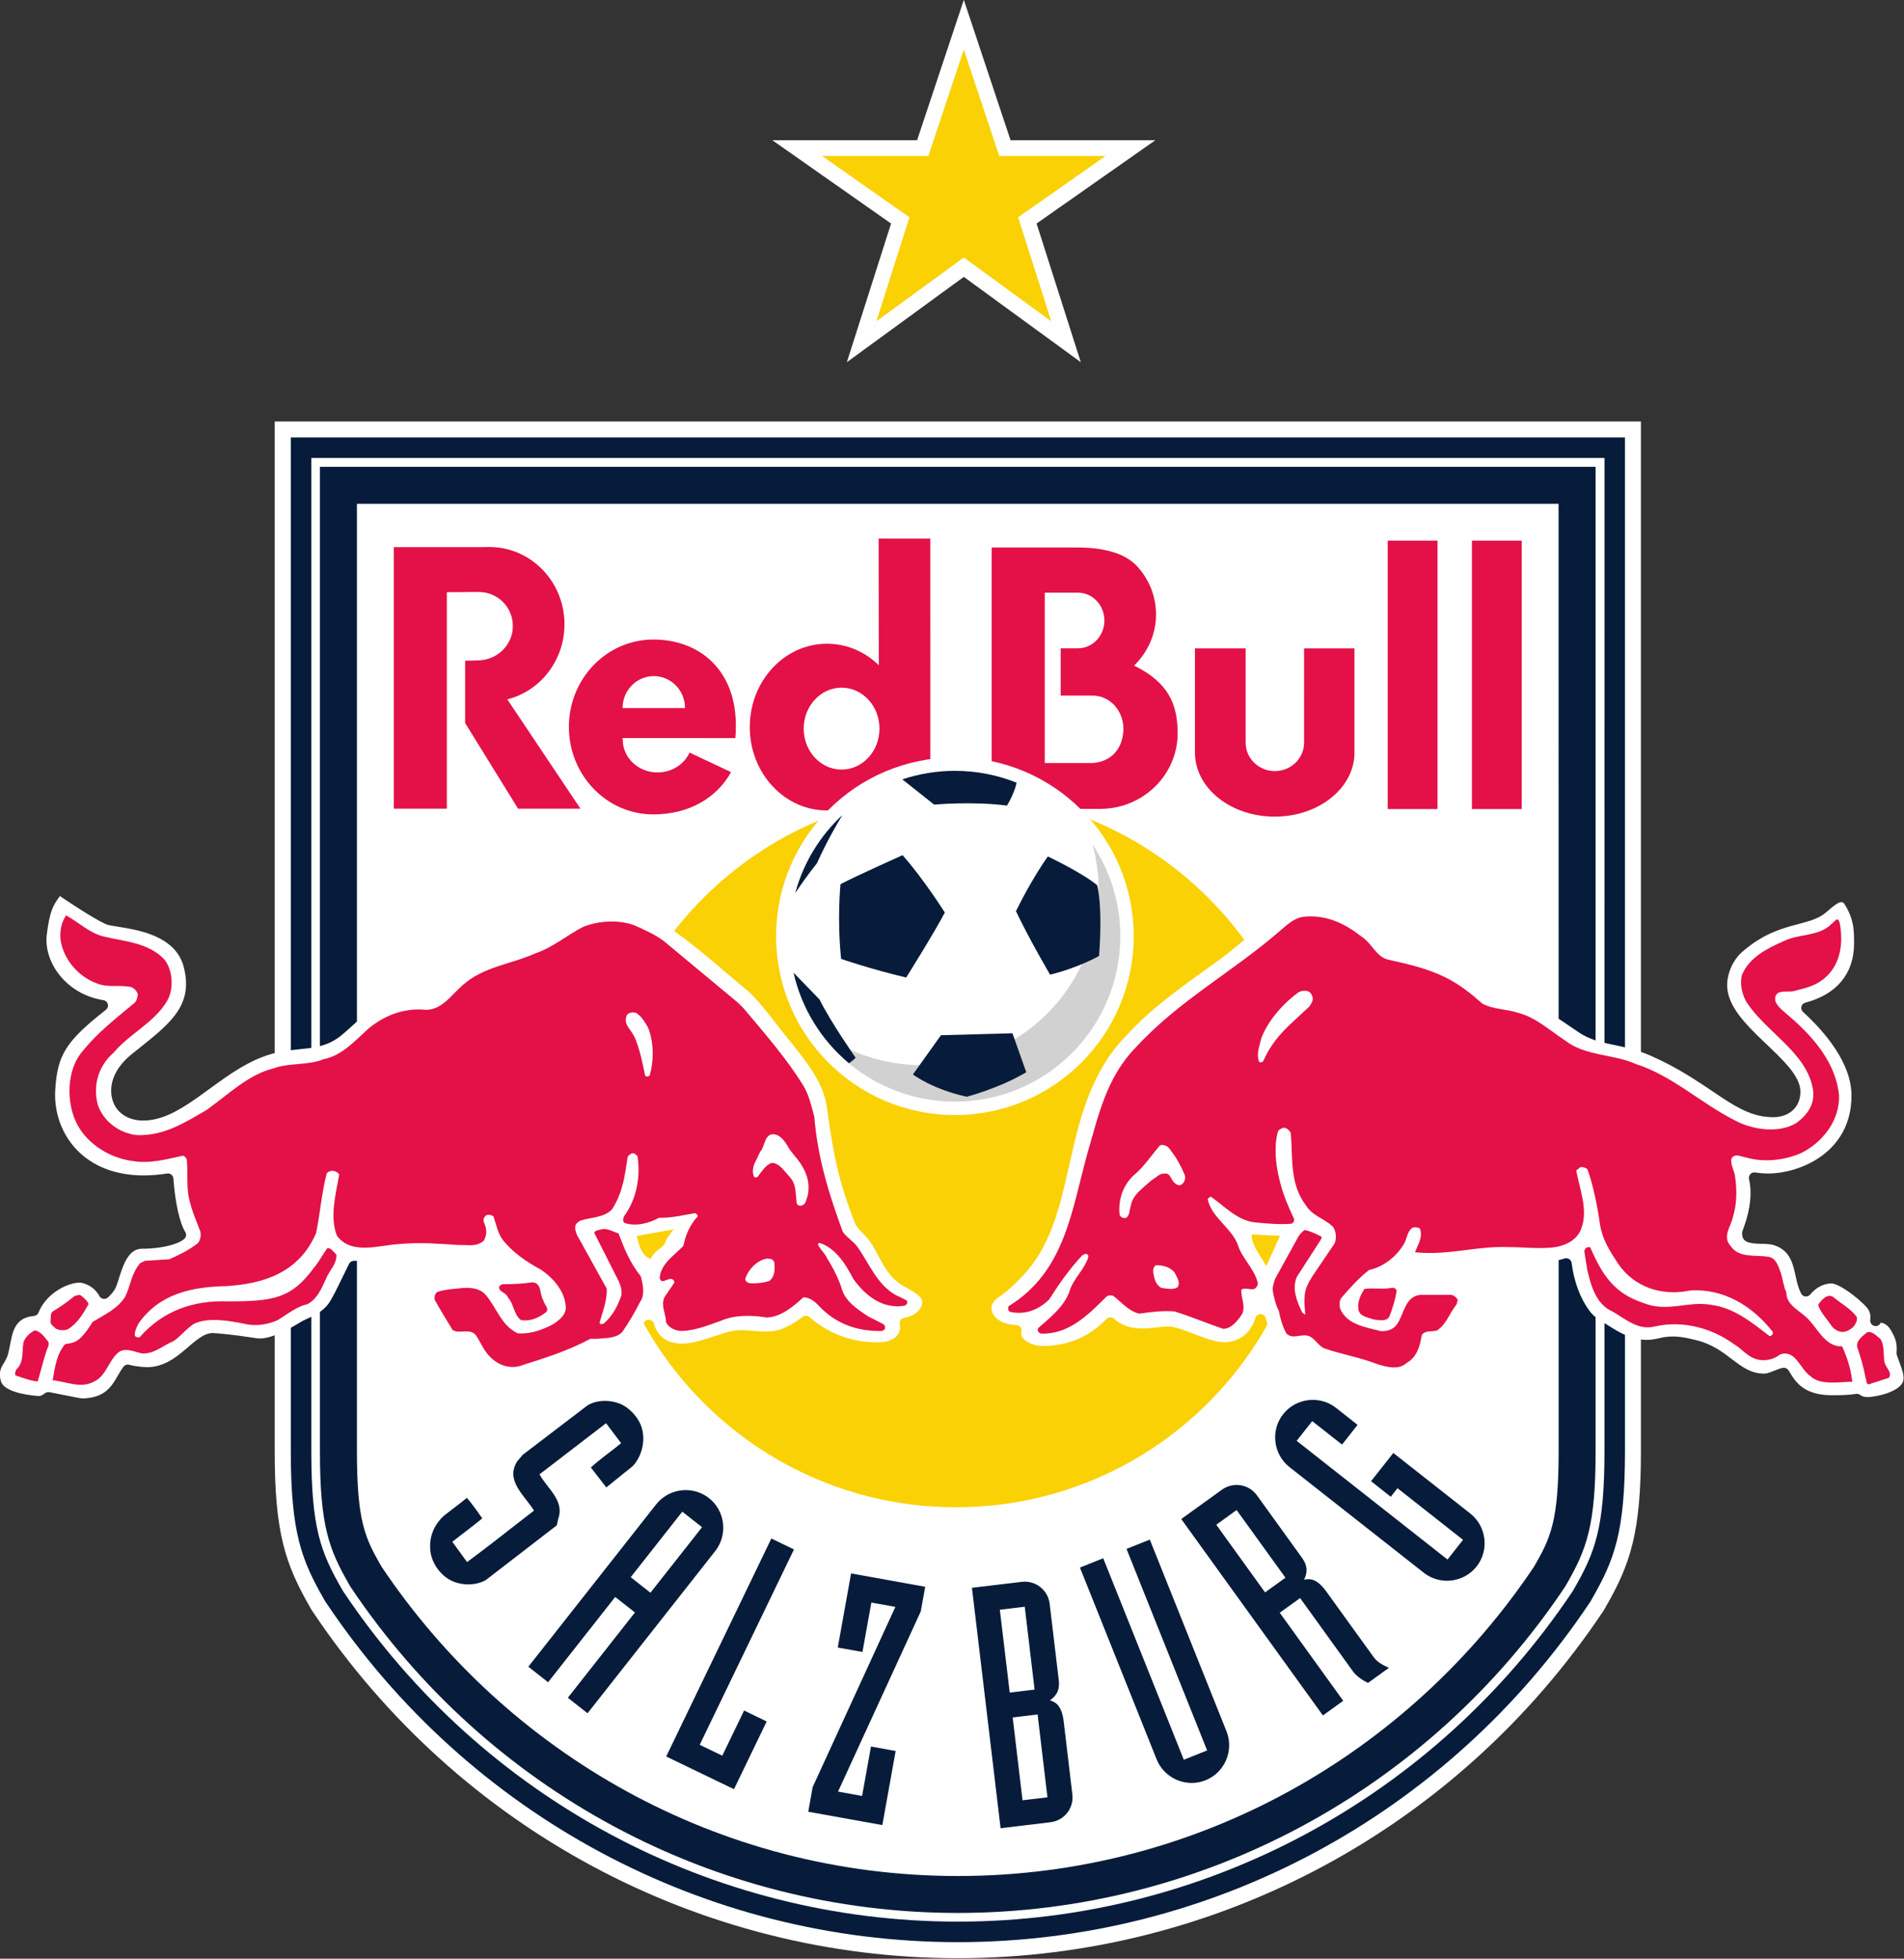 <svg version="1.2" viewBox="1.29 0.72 59.7 61.41" xmlns="http://www.w3.org/2000/svg">
 <rect x="1.29" y="0.72" width="59.7" height="61.41" fill="#333333" stroke="none"/>
 <defs>
  <clipPath id="clip1">
   <path d="m23 36h120v134.08h-120z"></path>
  </clipPath>
  <clipPath id="clip2">
   <path d="m0 77h165.34v45h-165.34z"></path>
  </clipPath>
 </defs>
 <g transform="matrix(.361 0 0 .361 1.289 .716)" stroke-width="2.77">
  <g stroke-width="2.77">
   <g clip-path="url(#clip1)" stroke-width="2.77">
    <path d="m23.863 36.617v89.438c0 7.062 0.906 9.785 3.082 13.562l0.121 0.215 0.137 0.203c12.602 18.812 33.535 30.043 55.992 30.043 22.457 0 43.391-11.23 55.992-30.043l0.137-0.203 0.121-0.215c2.172-3.773 3.082-6.496 3.082-13.562v-89.438h-118.66" fill="#fff" fill-rule="evenodd"></path>
   </g>
   <g>
    <path d="m135.38 110.73v15.324c0 6.098-0.707 7.531-2.129 10.008-10.863 16.219-29.23 26.879-50.059 26.879-20.828 0-39.191-10.66-50.059-26.879-1.422-2.477-2.129-3.91-2.129-10.008v-82.289h104.37zm3.211-20.262v-49.914h-110.8v85.5c0 6.481 0.777 8.512 2.559 11.605l0.055 0.098 0.059 0.094c11.871 17.719 31.582 28.297 52.727 28.297 21.145 0 40.855-10.578 52.727-28.297l0.059-0.094 0.055-0.094c1.777-3.094 2.559-5.125 2.559-11.609v-35.586" fill="#071c3a"></path>
    <path d="m139.36 116.27v9.781c0 6.664-0.809 8.77-2.66 11.984l-0.066 0.117-0.074 0.113c-12.016 17.934-31.961 28.637-53.359 28.637-21.398 0-41.348-10.703-53.359-28.637l-0.074-0.113-0.066-0.117c-1.852-3.219-2.66-5.32-2.66-11.984v-86.266h112.32zm1.781-25.262v-53.004h-115.88v88.047c0 7.059 0.926 9.445 2.894 12.871l0.098 0.172 0.113 0.164c12.344 18.426 32.844 29.426 54.836 29.426 21.992 0 42.492-11 54.836-29.426l0.113-0.164 0.094-0.172c1.969-3.422 2.898-5.809 2.898-12.871v-35.043" fill="#071c3a" fill-rule="evenodd"></path>
    <path d="m73.102 66.848c-1.816 0-3.293-1.59-3.293-3.555 0-1.965 1.477-3.559 3.293-3.559 1.816 0 3.289 1.594 3.289 3.559 0 1.965-1.473 3.555-3.289 3.555zm3.215-20.059 0.016 10.996c-1.188-1.164-2.773-1.867-4.504-1.867-3.703 0-6.703 3.242-6.703 7.242s3 7.238 6.703 7.238c1.75 0 3.332-0.734 4.527-1.918v1.785h4.453l-0.004-23.477zm18.566 19.492h-4.137v-14.797h2.887c1.266 0 2.293 1.082 2.293 2.418 0 1.332-1.027 2.414-2.293 2.414h-1.504v4.106h2.754c1.535 0 2.699 1.305 2.699 2.926-0.055 1.672-1.027 2.824-2.699 2.934zm3.625-8.461c1.18-1.16 1.902-2.719 1.902-4.434 0-1.551-0.566-2.977-1.555-4.098-1.031-1.195-2.859-1.727-5.328-1.727h-7.391v22.699h9.547c3.66-0.062 6.606-2.992 6.606-6.562 0-2.598-0.867-4.449-3.781-5.879zm22.027 12.457h4.324v-23.312h-4.324zm-7.266-5.766c0 1.363-1.137 2.469-2.539 2.469-1.398 0-2.535-1.105-2.535-2.469v-8.191h-4.402v9.062c0 3.066 3.098 5.555 6.926 5.555 3.824 0 6.926-2.488 6.926-5.555v-9.062h-4.375zm-64.238-10.281c0-3.707-2.918-6.711-6.516-6.711-0.113 0-0.613 0.004-0.723 0.008h-7.582v22.719h4.602v-18.801l2.746-0.023c1.699 0 2.988 1.332 2.988 2.973s-1.379 2.973-3.074 2.973l-1.07 0.027v5.41l4.598 7.441h5.422l-6.356-9.496c2.852-0.715 4.965-3.363 4.965-6.519zm5.047 7.273c0-1.531 1.215-2.773 2.711-2.773 1.496 0 2.711 1.242 2.711 2.773zm2.672-5.949c-4.051 0-7.336 3.398-7.336 7.59 0 4.195 3.285 7.598 7.336 7.598 3.094 0 5.508-1.43 6.75-3.672l-3.606-1.699c-0.457 1.012-1.531 1.727-2.781 1.727-1.668 0-3.019-1.27-3.019-2.832 0-0.102-0.039-0.059-0.027-0.156l9.805 0.004c0.031-0.309 0.043-0.629 0.043-0.953 0.066-4.91-3.113-7.606-7.164-7.606zm71.098-8.59v23.312h4.324v-23.312h-4.324" fill="#e31147"></path>
    <path d="m114.03 99.91c0 17.125-13.879 31.004-31 31.004-17.125 0-31.004-13.879-31.004-31.004 0-17.121 13.879-31.004 31.004-31.004 17.121 0 31 13.883 31 31.004" fill="#fad105" fill-rule="evenodd"></path>
   </g>
   <g clip-path="url(#clip2)" stroke-width="2.77">
    <path d="m109.99 109.97c-0.312-0.602-1.395-1.93-1.254-2.769 0.797 0.098 2.008 0.105 2.449 0.133-0.137 0.254-1.043 2.328-1.195 2.637zm55.277 9.211c-0.059-0.242-0.156-0.5-0.23-0.703l-0.07-0.191c-0.059-0.152-0.113-0.301-0.168-0.465-0.027-0.074-0.051-0.145-0.062-0.207-8e-3 -0.047-0.012-0.09-8e-3 -0.137 0.078-0.879-0.145-1.336-0.488-1.934-0.266-0.469-0.645-0.652-0.895-0.66-0.062 0.18-0.238 0.297-0.43 0.297-0.027 0-0.055-4e-3 -0.078-8e-3 -0.25-0.039-0.422-0.281-0.395-0.531 8e-3 -0.062 0.016-0.125 0.019-0.195 8e-3 -0.234-0.043-0.445-0.16-0.664-0.297-0.551-2.43-2.305-3.238-2.305-0.652 0-1.344 0.359-1.84 0.965-0.09 0.109-0.223 0.168-0.363 0.168h-0.043c-0.156-0.016-0.293-0.105-0.367-0.242-0.07-0.133-0.133-0.273-0.188-0.426-0.145-0.383-0.23-0.777-0.312-1.156l-0.062-0.289c-0.227-0.984-0.559-1.98-1.875-2.363-0.109-0.031-0.246-0.059-0.418-0.07-0.141-0.016-0.297-0.019-0.453-0.027h-0.121c-0.266-8e-3 -0.543-0.012-0.812-0.055-0.539-0.078-0.898-0.254-0.898-0.859 0-0.051 8e-3 -0.102 0.023-0.152l0.145-0.418c0.109-0.305 0.262-0.773 0.383-1.328 0.227-1.035 0.246-1.984 0.051-2.82-0.031-0.152 0.012-0.309 0.117-0.422 0.086-0.098 0.211-0.152 0.34-0.152 0.023 0 0.047 4e-3 0.07 8e-3 0.543 0.082 0.98 0.09 1.102 0.09 2.812 0 7.273-1.836 7.273-6.762 0-2.828-2.293-5.519-4.215-7.277-0.125-0.117-0.18-0.293-0.137-0.457 0.039-0.168 0.168-0.297 0.336-0.34 2.731-0.715 4.238-2.535 4.238-5.121v-0.176c0-0.402 0-0.863-0.078-1.352-0.113-0.688-0.367-1.324-0.773-1.945-0.043-0.066-0.113-0.137-0.262-0.137-0.059 0-0.102 0.012-0.117 0.016-0.109 0.027-0.223 0.102-0.305 0.152-0.254 0.168-0.621 0.48-0.914 0.734-0.336 0.285-0.734 0.496-1.301 0.688-0.34 0.113-0.695 0.207-1.074 0.309-0.199 0.051-0.402 0.105-0.613 0.164-1.305 0.363-2.727 0.895-4.309 2.285-0.723 0.641-1.227 1.699-1.273 2.703-0.043 0.844 0.27 1.719 0.961 2.668 0.598 0.828 1.391 1.605 2.223 2.398l0.297 0.281c0.305 0.289 0.602 0.574 0.887 0.859 0.434 0.43 0.758 0.785 1.027 1.109 0.656 0.812 0.965 1.477 0.965 2.098 0 1.32-0.945 2.211-2.379 2.211-1.586-0.012-2.805-0.621-4.5-1.742-0.258-0.172-0.523-0.348-0.797-0.535-0.562-0.379-1.145-0.77-1.793-1.176-1.172-0.734-2.258-1.316-3.414-1.832-0.609-0.273-1.215-0.484-1.898-0.668-0.492-0.133-0.957-0.23-1.41-0.324l-0.219-0.043c-1.035-0.219-1.902-0.434-2.824-1.039-0.262-0.176-0.535-0.359-0.812-0.551-0.48-0.328-0.98-0.668-1.488-0.984-0.98-0.609-1.77-0.996-2.488-1.215-0.223-0.066-0.453-0.113-0.75-0.16-0.125-0.02-0.254-0.035-0.379-0.051l-0.301-0.039c-0.461-0.062-0.855-0.156-1.273-0.395-0.262-0.156-0.512-0.32-0.793-0.527-0.199-0.145-0.387-0.297-0.582-0.449l-0.133-0.105c-0.492-0.383-1.043-0.797-1.883-1.254-1.27-0.688-2.543-1.027-3.633-1.293l-0.215-0.051c-0.422-0.102-0.789-0.188-1.101-0.293-0.18-0.059-0.32-0.113-0.422-0.168-0.066-0.035-0.125-0.078-0.152-0.094-0.031-0.027-0.059-0.055-0.086-0.086-2.715-3.414-5.969-3.68-6.902-3.68-0.215 0-0.414 0.012-0.602 0.031-1.09 0.117-2.391 1.078-3.519 2-0.41 0.336-0.824 0.691-1.246 1.051-0.859 0.73-1.742 1.488-2.613 2.106-4.496 3.199-6.125 4.481-8.254 6.805-2.879 3.148-3.785 7.141-4.582 10.664l-0.059 0.254c-0.387 1.711-0.785 3.481-1.375 5.102-0.691 1.898-1.535 3.336-2.664 4.516-0.547 0.57-1.004 1.008-1.398 1.336-0.266 0.219-0.465 0.355-0.637 0.477l-0.117 0.082c-0.473 0.336-0.66 0.77-0.523 1.211 0.176 0.562 0.898 1.145 2.117 1.164 0.137 4e-3 0.27 0.07 0.355 0.184 0.09 0.109 0.121 0.254 0.09 0.391-0.051 0.211-0.012 0.391 0.121 0.562 0.332 0.43 1.125 0.672 1.574 0.684h0.191c2.152 0 4-0.789 5.5-2.344 0.094-0.098 0.215-0.145 0.336-0.145 0.113 0 0.227 0.043 0.316 0.121 0.594 0.551 1.363 0.828 2.344 0.848h0.105c0.457 0 0.914-0.051 1.332-0.098 0.211-0.023 0.414-0.043 0.605-0.059 0.105-4e-3 0.211-0.012 0.305-0.012 0.07 0 0.137 0 0.199 8e-3 0.254 0.019 0.578 0.098 1.027 0.254 0.309 0.105 0.641 0.23 0.977 0.359l0.301 0.117c0.656 0.25 1.648 0.629 2.402 0.629 0.043 0 0.086 0 0.125-4e-3 1.695-0.105 2.328-1.367 2.555-2.106 0.062-0.199 0.242-0.332 0.449-0.332h0.016c0.211 8e-3 0.391 0.152 0.438 0.359 0.043 0.18 0.09 0.352 0.141 0.52 0.266 0.895 0.617 1.492 1.137 1.941 0.16 0.141 0.363 0.227 0.66 0.273 0.25 0.043 0.609 0.062 1.137 0.07 0.102 0 0.199 0.031 0.277 0.094 0.059 0.043 0.137 0.117 0.258 0.238 0.109 0.105 0.223 0.223 0.328 0.316 0.098 0.082 0.242 0.195 0.418 0.254 2.375 0.809 5.469 1.684 7.019 1.707h0.055c2.117 0 2.84-2.027 3.051-2.902 0.043-0.18 0.184-0.316 0.363-0.348 1.969-0.391 3.051-3.352 3.047-3.863-0.012-0.953-0.379-1.332-1.324-1.398l-3.438-4e-3c-0.074 0-0.148 0.012-0.227 0.035-0.043 0.012-0.086 0.016-0.129 0.016-0.156 0-0.309-0.078-0.395-0.215-0.125-0.195-0.262-0.289-0.492-0.344-0.172-0.039-0.305-0.176-0.348-0.348-0.039-0.172 0.019-0.352 0.156-0.465 0.07-0.059 0.137-0.121 0.203-0.18 0.09-0.082 0.199-0.125 0.32-0.125h0.019c0.469 0.019 1.379 0.055 2.246 0.055 0.387 0 0.762-8e-3 1.082-0.027 0.691-0.035 1.27-0.105 1.879-0.176 0.957-0.109 1.945-0.223 3.43-0.223l3.219 0.176c0.691 0 1.316-0.09 1.867-0.266 0.043-0.016 0.094-0.023 0.141-0.023 0.09 0 0.176 0.027 0.254 0.074 0.113 0.074 0.191 0.199 0.211 0.336 0.207 1.625 0.742 3.062 1.547 4.152 0.207 0.285 0.469 0.527 0.824 0.77 0.184 0.125 0.375 0.242 0.57 0.359 0.113 0.066 0.227 0.137 0.336 0.207 0.852 0.531 1.906 1.191 3.227 1.191 0.352 0 0.719-0.047 1.082-0.141 0.395-0.102 0.793-0.152 1.207-0.152 0.207 0 0.414 0.016 0.605 0.035 0.523 0.059 0.988 0.176 1.367 0.27l0.098 0.023c0.613 0.152 1.191 0.395 1.77 0.738 0.477 0.289 0.879 0.59 1.266 0.887l0.105 0.078c0.77 0.586 1.57 1.191 2.684 1.191 0.043 0 0.086-4e-3 0.133-4e-3 0.074-4e-3 0.16-0.027 0.199-0.035 0.059-0.019 0.133-0.043 0.215-0.07 0.152-0.055 0.332-0.129 0.512-0.199 0.176-0.066 0.371-0.145 0.598-0.191 0.027-4e-3 0.059-8e-3 0.09-8e-3 0.152 0 0.297 0.074 0.387 0.203 0.059 0.086 0.113 0.184 0.18 0.281 0.109 0.18 0.223 0.367 0.371 0.555 0.43 0.555 1.211 1.297 3.039 1.344 0.168 4e-3 0.328 4e-3 0.48 4e-3 0.953 0 1.539-0.074 1.801-0.117 0.027-4e-3 0.051-4e-3 0.078-4e-3 0.094 0 0.188 0.027 0.266 0.082 0.195 0.137 0.402 0.199 0.633 0.199 0.492 0 1.219-0.148 1.812-0.363 0.352-0.133 0.641-0.281 0.859-0.441 0.277-0.207 0.441-0.438 0.48-0.684 0.027-0.184 8e-3 -0.406-0.059-0.676m-107.55-11.113c-0.32 0.391-0.797 0.512-1.227 1.281-0.879-0.34-1.031-1.492-1.191-1.988 0.699-0.129 2.348-0.441 3.211-0.574-0.355 0.449-0.613 0.754-0.793 1.281zm20.734 3.621c-0.879-0.5-1.406-1.266-1.762-1.879-0.156-0.266-0.297-0.535-0.438-0.797l-0.164-0.309c-0.176-0.328-0.387-0.703-0.637-1.027-0.098-0.121-0.215-0.25-0.336-0.379l-0.355-0.367c-0.109-0.117-0.215-0.234-0.301-0.344-0.086-0.109-0.145-0.203-0.176-0.281-1.547-3.961-1.91-6.207-2.469-10.156-0.289-2.031-1.531-3.676-3.543-6.141-0.254-0.309-0.531-0.672-0.832-1.055-0.207-0.266-0.418-0.543-0.637-0.816-0.66-0.836-1.199-1.453-1.625-1.871-0.723-0.605-1.363-1.148-1.938-1.637-0.82-0.699-1.516-1.289-2.156-1.816-1.211-0.992-2.141-1.695-3.215-2.418-1.496-1.012-3.098-1.523-4.758-1.523-1.695 0-2.941 0.547-3.367 0.836-1.426 0.973-2.504 1.574-3.715 2.078-0.879 0.363-1.789 0.66-2.941 1.039-0.371 0.121-0.766 0.25-1.195 0.395-1.312 0.438-2.242 1.199-2.902 1.812-0.16 0.152-0.312 0.297-0.457 0.438-0.16 0.16-0.316 0.309-0.461 0.441-0.297 0.27-0.508 0.418-0.695 0.484-0.199 0.07-0.52 0.121-0.98 0.152-0.242 0.016-0.492 0.027-0.734 0.039-0.18 0.008-0.355 0.016-0.52 0.023-1.504 0.09-2.715 0.938-3.492 1.566-0.402 0.328-0.781 0.672-1.145 1.004l-0.172 0.16c-0.461 0.414-0.785 0.695-1.098 0.895-1.066 0.691-2.078 0.789-3.188 0.898-0.57 0.059-1.156 0.117-1.789 0.246-0.75 0.156-1.461 0.395-2.172 0.727-0.797 0.375-1.602 0.855-2.609 1.555-0.438 0.305-0.863 0.613-1.285 0.922-0.375 0.273-0.746 0.543-1.117 0.805-1.664 1.164-3.094 1.941-4.641 1.941-1.527 0-2.613-0.895-2.762-2.277-0.129-1.223 0.492-2.453 1.758-3.477l0.695-0.559c0.52-0.414 1.004-0.805 1.445-1.18 0.734-0.629 1.23-1.137 1.617-1.645 0.949-1.246 1.191-2.531 0.781-4.168-0.367-1.465-1.496-2.465-3.449-3.051-0.699-0.211-1.41-0.34-2.074-0.445l-0.23-0.039c-0.203-0.031-0.391-0.063-0.551-0.09-0.215-0.039-0.363-0.078-0.449-0.113-1.059-0.473-3.367-2.016-3.828-2.328l-0.188-0.125-0.129 0.188c-0.422 0.605-0.754 1.082-1.008 3.184-0.277 2.32 1.637 5.152 4.926 5.672 0.184 0.027 0.332 0.164 0.379 0.344 0.051 0.18-0.016 0.367-0.16 0.484-3.484 2.738-4.227 3.914-4.41 6.988-0.109 1.91 0.555 3.781 1.832 5.137 1.398 1.48 3.422 2.266 5.856 2.266 0.648 0 1.336-0.059 2.035-0.168 0.023-4e-3 0.051-4e-3 0.074-4e-3 0.102 0 0.207 0.035 0.289 0.102 0.102 0.078 0.164 0.199 0.176 0.328 0.16 2.141 0.551 3.883 1.035 4.66 0.117 0.188 0.086 0.438-0.082 0.59-0.148 0.137-0.383 0.273-0.684 0.387-0.742 0.293-1.871 0.473-2.992 0.473-0.699 0-1.223 0.48-1.641 1.516-0.137 0.336-0.25 0.691-0.359 1.039l-0.027 0.098c-0.059 0.176-0.109 0.34-0.164 0.48-0.047 0.137-0.098 0.258-0.152 0.355-0.141 0.25-0.348 0.496-0.633 0.754-0.09 0.074-0.199 0.113-0.312 0.113-0.023 0-0.055 0-0.078-4e-3 -0.141-0.027-0.262-0.109-0.328-0.234-0.344-0.621-0.887-1.016-1.609-1.172h-0.016l-0.074-4e-3c-1.066 0-2.914 0.906-3.598 2.602-0.062 0.156-0.207 0.27-0.379 0.289l-0.086 0.012c-0.852 0.09-1.387 0.484-1.691 1.242-0.125 0.32-0.203 0.68-0.262 0.996l-0.047 0.23c-0.047 0.262-0.098 0.527-0.168 0.785-0.051 0.207-0.125 0.387-0.234 0.59-0.055 0.098-0.109 0.191-0.164 0.277-0.039 0.062-0.078 0.129-0.113 0.188-0.188 0.348-0.285 0.703-0.133 1.312 0.07 0.277 0.289 0.516 0.652 0.715 0.27 0.145 0.617 0.273 1.035 0.375 0.742 0.176 1.477 0.234 1.621 0.234 0.102 0 0.203-0.027 0.301-0.082 0.07-0.043 0.141-0.094 0.219-0.152 0.082-0.066 0.199-0.105 0.309-0.105 0.023 0 0.047 0 0.07 4e-3l0.348 0.066c0.285 0.055 0.641 0.125 0.992 0.199l0.055 8e-3c0.34 0.07 0.672 0.137 0.941 0.188 0.145 0.027 0.277 0.051 0.371 0.062 0.109 0.016 0.195 0.023 0.246 0.023h0.004c1.469-0.066 2.09-0.641 2.504-1.191 0.113-0.152 0.219-0.316 0.32-0.488l0.168-0.281 0.125-0.215c0.117-0.203 0.238-0.395 0.371-0.574 0.09-0.121 0.23-0.188 0.375-0.188 0.043 0 0.082 0 0.121 0.012 0.168 0.047 0.34 0.078 0.484 0.105 0.34 0.055 0.652 0.086 0.785 0.094 0.098 8e-3 0.191 0.012 0.285 0.012 1.391 0 2.426-0.773 3.285-1.504l0.285-0.238c0.129-0.113 0.258-0.227 0.387-0.336 0.172-0.141 0.402-0.324 0.637-0.48 0.414-0.277 0.77-0.406 1.113-0.406l0.086 4e-3c0.332 0.019 1.59 0.109 3.723 0.449 0.094 0.012 0.184 0.019 0.281 0.019 0.477 0 1.09-0.164 1.82-0.492 0.523-0.234 1.125-0.562 1.738-0.941 0.129-0.082 0.285-0.156 0.473-0.242l0.055-0.023c0.176-0.078 0.359-0.164 0.551-0.262 0.352-0.18 0.863-0.477 1.277-0.992 0.242-0.305 0.57-0.949 0.891-1.598l0.348-0.711c0.191-0.395 0.395-0.812 0.602-1.227 0.082-0.16 0.242-0.258 0.422-0.258h0.129c0.664 0 1.457-0.102 2.144-0.203 0.305-0.043 0.602-0.09 0.887-0.137 0.633-0.098 1.18-0.184 1.586-0.199 0.102 0 0.371 0.016 0.746 0.043l0.844 0.055c1.066 0.066 1.934 0.098 2.652 0.098 0.43 0 0.809-0.012 1.125-0.035 0.57-0.039 1.094-0.129 1.512-0.254 0.117-0.035 0.246-0.078 0.375-0.137 0.059-0.023 0.125-0.035 0.188-0.035 0.117 0 0.238 0.043 0.324 0.129 0.234 0.23 0.48 0.457 0.73 0.68 0.145 0.121 0.195 0.32 0.137 0.5-0.059 0.176-0.219 0.301-0.406 0.316-0.094 4e-3 -0.188 0.016-0.277 0.027-0.297 0.043-0.836 0.16-1.109 0.512-0.09 0.117-0.227 0.184-0.367 0.184-0.066 0-0.129-0.016-0.188-0.039-0.066-0.031-0.129-0.055-0.199-0.07-0.145-0.043-0.281-0.047-0.398-0.051h-0.219l-0.238 4e-3h-0.129c-0.426 0-1.418 0-2.277 0.141-0.527 0.086-0.945 0.211-1.242 0.379-0.281 0.16-0.609 0.449-0.582 0.926 0.051 0.879 1.289 3.258 2.133 4.102 0.164 0.164 0.719 0.34 1.336 0.34 0.062 0 0.129-4e-3 0.195-8e-3h0.035c0.172 0 0.332 0.098 0.414 0.254 0.863 1.703 2.359 2.844 3.719 2.844h0.09c1.301-0.051 4.812-1.316 7.273-2.473 0.031-0.016 0.062-0.027 0.098-0.035 0.078-0.016 0.172-0.031 0.266-0.043 0.148-0.019 0.309-0.039 0.484-0.059l0.25-0.031c0.543-0.062 1.16-0.16 1.609-0.375 0.414-0.195 1.016-0.969 1.535-1.973 0.082-0.156 0.242-0.254 0.414-0.254 0.016 0 0.031 4e-3 0.047 4e-3 0.188 0.016 0.348 0.145 0.402 0.328 0.062 0.203 0.133 0.379 0.219 0.543 0.418 0.789 1.168 1.191 2.227 1.191 0.059 0 0.113-4e-3 0.172-4e-3 0.727-0.027 1.531-0.273 2.223-0.5l0.395-0.129c0.598-0.199 1.16-0.387 1.684-0.48 0.188-0.035 0.398-0.051 0.648-0.051 0.109 0 0.23 4e-3 0.352 8e-3 0.223 0.012 0.445 0.031 0.672 0.047 0.148 0.016 0.301 0.023 0.453 0.035 0.215 0.016 0.438 0.027 0.672 0.027 0.645 0 1.145-0.094 1.598-0.312 0.656-0.27 1.164-0.637 1.504-0.879l0.121-0.09c0.082-0.059 0.18-0.09 0.277-0.09 0.109 0 0.219 0.039 0.309 0.121 0.918 0.816 2.902 2.188 5.82 2.188 0.098 0 0.199 0 0.297-4e-3 0.695-0.019 1.238-0.25 1.535-0.645 0.195-0.266 0.258-0.582 0.176-0.898-0.031-0.121-0.008-0.258 0.059-0.367 0.07-0.109 0.184-0.188 0.312-0.211 0.48-0.086 0.867-0.254 1.152-0.508 0.258-0.227 0.426-0.559 0.43-0.848 0-0.195-0.07-0.359-0.219-0.496-0.316-0.297-0.5-0.406-1.426-0.922" fill="#fff"></path>
   </g>
   <g>
    <path d="m67.414 81.324c0-8.578 6.953-15.531 15.531-15.531 8.578 0 15.527 6.953 15.527 15.531 0 8.574-6.949 15.527-15.527 15.527-8.578 0-15.531-6.953-15.531-15.527" fill="#fff"></path>
    <path d="m71.273 89.699c4.527 3.269 10.91 3.789 15.898 1.109 5.422-2.805 8.703-8.582 8.203-14.812-0.094-0.902-0.238-1.781-0.477-2.637 1.531 2.301 2.41 5.027 2.41 7.965 0 7.93-6.43 14.363-14.363 14.363-4.809 0-9.062-2.363-11.672-5.988" fill="#d1d1d1"></path>
    <path d="m78.711 84.91c-3.359-0.809-5.652-1.621-5.652-1.621-0.363-3.469-0.055-6.488-0.055-6.488 1.453-0.758 5.394-2.519 5.394-2.519 1.875 2.129 3.668 4.981 3.668 4.981-0.867 1.676-3.356 5.648-3.356 5.648zm-5.539-14.117c-0.336 0.551-1.324 2.211-2.211 4.188-0.84 1.051-1.57 2.117-1.887 2.586 0.711-2.633 2.156-4.969 4.098-6.773zm15.074 8.355s1.258-2.629 2.769-4.754c0 0 2.91 1.371 4.277 2.488 0 0 0.504 1.566 0.172 6.152 0 0-1.738 1.008-4.254 1.625 0 0-1.707-2.883-2.965-5.512zm-6.516 10.77 6.211-0.168 1.199 3.383c-2.348 1.398-5.172 2.129-5.172 2.129-2.969-0.645-4.672-1.934-4.672-1.934zm1.215-22.961c1.895 0 3.703 0.367 5.359 1.031-0.059 0.27-0.262 1.027-0.84 1.988-2.996-0.391-6.324-0.086-6.324-0.086l-2.766-2.191c1.438-0.48 2.973-0.742 4.57-0.742zm-9.207 25.395c-2.379-1.988-4.106-4.731-4.809-7.863 0.77 0.797 2.254 2.324 2.254 2.324 0.898 1.848 3.133 5.062 3.133 5.062-0.16 0.18-0.414 0.363-0.578 0.477" fill="#071c3a" fill-rule="evenodd"></path>
    <path d="m57.867 152.56 5.887 2.84 2.84-5.883-1.961-0.949-1.895 3.922-1.961-0.945 8.188-16.969-1.965-0.949zm14.902-9.461 2.144 0.383 0.773-4.289 2.086 0.375-7.184 15.648-0.383 2.144 6.434 1.156 1.156-6.434-2.144-0.387-0.77 4.293-2.09-0.379 7.184-15.645 0.387-2.144-6.438-1.16zm-13.504-11.801 1.715 1.348-4.481 5.691-1.715-1.348zm-13.371 13.465 1.715 1.348 5.828-7.406 1.715 1.348-5.828 7.406 1.711 1.348 11.094-14.094c1.109-1.414 0.863-3.481-0.547-4.594-1.414-1.109-3.481-0.863-4.594 0.551zm41.016 14.027 4.328-0.52c1.203-0.141 2.051-1.219 1.906-2.422l-0.754-6.344c-0.156-1.289-0.648-1.676-1.199-1.816 0.492-0.355 0.887-0.789 0.77-1.781l-0.789-6.609c-0.145-1.199-1.223-2.051-2.422-1.906l-4.328 0.516zm-0.066-18.977 2.164-0.258 0.855 7.195-2.16 0.258zm1.117 9.359 2.164-0.262 0.855 7.195-2.164 0.258zm11.91-15.449-2.023 0.809 7 17.5-2.023 0.812-7-17.5-2.023 0.809 6.66 16.652c0.668 1.668 2.578 2.488 4.25 1.82 1.668-0.668 2.484-2.578 1.82-4.25zm15.035 15.273 1.766-1.273-5.516-7.648 1.77-1.273 4.598 6.379c0.316 0.43 0.848 0.77 1.297 0.992l1.816-1.312c-0.547-0.258-1-0.477-1.34-0.953l-4.106-5.688c-0.758-1.051-1.375-1.152-1.922-1.008 0.254-0.551 0.391-1.117-0.195-1.93l-3.894-5.398c-0.707-0.98-2.062-1.199-3.043-0.496l-3.535 2.551zm-9.262-16.562 1.766-1.277 4.242 5.875-1.77 1.277zm18.023 4.168c1.41 1.113 3.477 0.863 4.59-0.547 1.109-1.41 0.863-3.481-0.547-4.594l-6.688-5.262-1.934 2.453 1.711 1.352 0.586-0.742 5.691 4.481-1.348 1.711-13.102-10.309 1.352-1.711 2.59 2.039 1.348-1.715-1.871-1.477c-1.414-1.109-3.481-0.859-4.594 0.551-1.109 1.41-0.863 3.477 0.547 4.59zm-68.086-13.008c0.582 1.195 0.27 2.809-0.625 3.75l-2.293 1.848-1.34-1.73c0.812-0.754 1.762-1.391 2.629-2.113l-1.309-1.734-5.781 4.441c0.688 1.254 2.203 2.273 1.621 3.879l-0.117 0.547-6.176 4.762c-0.805 0.449-1.906 0.484-2.777 0.133-1.035-0.402-1.836-1.465-2.008-2.512-0.195-1.242 0.242-2.414 1.195-3.246 0.641-0.508 1.309-0.988 1.953-1.523 0.484 0.559 0.91 1.172 1.336 1.785-0.84 0.699-1.73 1.34-2.598 2.035l1.281 1.758c1.93-1.418 3.856-2.969 5.812-4.469-0.801-1.309-2.531-2.606-1.453-4.289l0.48-0.562 5.613-4.281c0.891-0.559 2.262-0.5 3.16 0.012 0.57 0.34 1.133 0.934 1.395 1.512" fill="#071c3a" fill-rule="evenodd"></path>
   </g>
   <g fill="#e31147">
    <path d="m70.152 103.87c-0.008 0.023-0.082 0.234-0.082 0.234-0.004 0.016-0.07 0.234-0.07 0.234-0.078 0.215-0.203 0.332-0.387 0.375-0.109 0.031-0.215 0.016-0.297-0.047-0.082-0.062-0.133-0.16-0.133-0.273 0-4e-3 -0.016-0.242-0.016-0.242l-0.082-0.836c-0.066-0.387-0.18-0.684-0.359-0.934-0.008-8e-3 -0.367-0.426-0.367-0.426-0.012-0.016-0.414-0.469-0.414-0.469-0.316-0.32-0.605-0.473-0.902-0.48-0.23 0.07-0.441 0.227-0.668 0.473l-0.285 0.352-0.254 0.344c-0.094 0.156-0.301 0.066-0.301 0.066s-0.02-0.012-0.039-0.019c-0.004-0.019-0.016-0.039-0.016-0.039-0.062-0.16-0.086-0.32-0.086-0.465 0-0.262 0.078-0.492 0.156-0.684l0.219-0.449 0.254-0.535 0.031-0.051c0.078-0.07 0.152-0.203 0.234-0.422l0.066-0.184 0.148-0.379c0.223-0.48 0.559-0.609 1.047-0.402 0.379 0.203 0.613 0.527 0.789 0.812l0.121 0.199 0.156 0.254 0.316 0.41c0.875 0.98 1.297 1.902 1.297 2.859 0 0.238-0.023 0.48-0.078 0.723zm-3.316 7.379s-0.012 8e-3 -0.008 0.016c-0.004-4e-3 -0.023 4e-3 -0.023 4e-3 -0.504 0.156-1.074 0.223-1.691 0.191l-0.031-8e-3 -0.113-0.047c-0.004-4e-3 -0.121-0.078-0.121-0.078-0.059-0.047-0.148-0.148-0.098-0.305 0.234-0.703 0.93-1.512 1.809-1.695h0.078 0.125l0.195 0.027c0.094 0.027 0.258 0.105 0.301 0.336 0.012 0.129 0.023 0.273 0.023 0.422 0 0.418-0.086 0.867-0.445 1.137zm-10.32-17.855c-0.035-0.012-0.066-0.02-0.066-0.02s-0.004 0.012-0.008 0.027c-0.012 0.008-0.02 0.02-0.02 0.02-0.078 0.074-0.215 0.129-0.352 0.039 0 0-0.02-0.012-0.035-0.023-0.004-0.023-0.008-0.047-0.008-0.047-0.211-1.078-0.453-2.223-0.891-3.281l-0.25-0.43-0.098-0.137-0.215-0.312c-0.172-0.273-0.336-0.641-0.109-1.078l0.027-0.035c0.195-0.195 0.543-0.215 0.781-0.125l0.031 0.016c0.461 0.32 0.762 0.848 0.977 1.23 0.273 0.637 0.414 1.438 0.414 2.262 0 0.629-0.082 1.273-0.246 1.875 0 0 0.031 0.008 0.066 0.02zm21.254 19.074c-1.625-0.949-2.273-2.734-3.277-4.144-0.348-0.516-0.973-0.844-1.297-1.355-1.164-3.168-2.168-6.336-2.465-9.965-0.246-0.895-0.434-1.816-0.922-2.656-1.461-2.383-3.356-4.551-5.199-6.742-0.16-0.164-0.164-0.176-0.516-0.516l-6.414-5.332c-0.785-0.598-1.684-0.977-2.574-1.383-1.355-0.516-3.195-0.406-4.519 0.164-1.383 0.73-2.629 1.785-4.094 2.273-2.109 0.949-4.492 1.137-6.309 2.762-1.055 0.922-1.949 2.356-3.519 2.113-1.762-0.082-3.332 0.566-4.656 1.652-1.191 1.082-2.328 2.356-3.875 2.652-1.352 0.57-3.004 0.297-4.387 0.812-2.191 0.543-3.926 2.273-5.793 3.602-1.867 1.082-3.656 2.246-5.984 2.191-1.516-0.105-2.981-1.164-3.469-2.625-0.457-1.68 0.055-3.41 1.383-4.547 1.383-1.652 3.574-2.629 4.656-4.523 0.57-1.004 0.488-2.629-0.27-3.574-1.434-1.488-3.492-1.543-5.363-2.004-1.188-0.328-2.109-1.246-3.168-1.812-0.406 0.621-0.539 1.297-0.484 2.055 0.215 1.707 1.516 3.25 3.141 3.844 0.945 0.406 2.031 0.109 3.004 0.328 0.27 0.105 0.543 0.379 0.57 0.676-0.055 0.27-0.082 0.543-0.324 0.73-1.52 1.273-3.113 2.492-4.387 4.062-1.355 1.461-1.52 4.035-0.812 5.875 0.785 2.113 2.977 3.496 5.09 3.766 1.543 0.246 2.926-0.16 4.332-0.461 0.191 0 0.27 0.191 0.352 0.301 0.137 1.242-0.055 2.356 0.219 3.492 0.242 1.055 0.594 1.789 0.973 2.816 0.055 0.352 0 0.73-0.242 1-0.785 0.598-1.598 1.004-2.465 1.383l-2.113 0.137-0.406 0.191c-0.785 0.918-0.812 1.867-1.297 2.894-0.652 1.086-1.844 1.598-2.844 2.223-0.324 0.512-0.68 1.055-1.137 1.461-0.355 0.324-0.789 0.406-1.246 0.461-0.734 0.84-0.895 2.004-1.086 3.141 1.191 0.109 2.438 0.758 3.602 0.109 1.004-0.461 1.219-1.68 1.98-2.41 0.594-0.648 1.488-0.164 2.191-0.027 1.055 0.055 1.812-0.703 2.707-1.059 0.621-0.402 1.137-1.105 1.789-1.516 1.246-0.594 2.977-0.27 4.277-0.027 1.027 0.273 2.113 0.109 3.008-0.297 0.836-0.512 1.621-1.164 2.57-1.379 0.84-0.434 1.246-1.383 1.598-2.168 0.27-0.73 0.977-1.301 0.922-2.141-0.219-0.188-0.461-0.598-0.785-0.57-0.406 0.57-0.707 1.168-1.164 1.711-1.961 2.668-3.5 2.922-7.477 2.922-2.949-0.105-5.606 0.785-7.637 3.086-0.133 0.082-0.324 0.027-0.434-0.078-0.078-0.324 0.191-0.863 0.324-1.109 1.816-2.57 4.633-3.164 7.609-3.223 1.625-0.105 3.172-0.379 4.551-1.082 1.543-0.785 2.602-2.008 3.25-3.523 0.352-1.707 0.488-3.547 0.922-5.176 0.055-0.16 0.457-0.281 0.594-0.227 0.16 0.027 0.484 0.172 0.484 0.363-0.297 1.68-0.836 3.656-0.184 5.281 1.297 1.707 3.707 0.785 5.469 0.703 1.844-0.16 3.32-0.019 5.082 0.09 0.867-0.027 1.508 0.184 2.184-0.355 0.188-0.301 0.266-0.703 0.211-1.027-0.055-0.488-0.461-0.781 0-1.188 0.133-0.109 0.539-0.039 0.645 0.098 0.246 0.68 0.355 1.406 0.789 2.004 0.867 1.113 2.137 1.977 3.328 2.602 1.137 0.785 2.086 1.895 2.168 3.277 0 0.703-0.652 1.191-1.191 1.516-0.922 0.461-1.926 0.84-3.008 0.734-1.434-0.707-1.812-2.223-2.762-3.332-0.484-0.543-1.219-0.652-1.949-0.598-0.785 0.082-1.57 0.109-2.273 0.355-0.191 0.16-0.246 0.402-0.219 0.648 0.488 0.895 1.031 1.758 1.57 2.652 0.625 0.379 1.492-0.215 2.031 0.461 0.461 0.703 0.758 1.543 1.465 2.086 0.676 0.594 1.707 0.863 2.598 0.488 2.004-0.625 4.008-1.277 5.875-2.277h0.625c0.758-0.082 1.598-0.027 2.141-0.594 0.594-0.867 1.082-1.68 1.543-2.602 0.457-0.621 0.242-1.57 0.055-2.246-0.922-1.137-1.438-2.41-1.926-3.715-0.457-0.133-0.863-0.402-1.379-0.379-0.242 0.109-0.598 0.055-0.734 0.324l2.141 4.23c0.137 0.32 0.301 0.781 0.219 1.219-0.301 0.891-0.758 1.758-1.492 2.41-0.133 0.078-0.297 0.16-0.402-0.027 0.242-0.922 0.676-1.926 0.621-2.981l-2.086-3.766c-0.242-0.516-0.676-0.977-0.648-1.574 0-0.27 0.242-0.457 0.461-0.566 0.918-0.297 2.031-0.242 2.734-0.973 0.922-1.438 1.113-2.844 1.355-4.551 0.055-0.109 0.273-0.316 0.434-0.316 0.164-0.055 0.348 0.18 0.43 0.262 0.273 1.867-0.109 3.762-1.191 5.227-0.055 0.191-0.133 0.434 0.082 0.566 1.027 0.328 2.113 0 2.981-0.457 1.109 0.027 2.137-0.246 3.141-0.406 0.105 0.055 0.215 0.16 0.215 0.27-0.676 0.758-1.055 1.598-1.246 2.574-0.812 0.84-1.977 1.57-2.059 2.789 0.137 0.598 0.652 0.027 1.004 0.082 0.164 0.027 0.27 0.16 0.27 0.324l-0.812 1.191c-0.434 0.707 0.082 1.516 0.082 2.195 0.191 0.539 0.84 0.812 1.406 0.812 1.223-0.055 2.305-0.516 3.387-0.895 1.191-0.516 2.68-0.488 3.981-0.273 1.273-0.078 2.223-0.918 3.168-1.758 0.516 0 0.977 0.352 1.328 0.73 1.461 1.57 3.359 2.246 5.496 2.195l0.191-0.109c0.133-0.137 0.078-0.379-0.082-0.488l-1.273-0.648c-0.895-0.57-2.004-1.328-2.301-2.328-0.273-0.895-0.758-1.871-1.301-2.734-0.188-0.438-0.621-0.789-0.812-1.223 0.055-0.055 0.109-0.137 0.191-0.109 1.406 0.488 2.246 1.871 2.894 3.117 1.031 1.438 2.519 2.652 4.469 2.328l0.164-0.133c0.082-0.109 0.055-0.246 0-0.328l-0.977-0.484"></path>
    <path d="m5.875 115.47c0.84-0.488 1.383-1.406 1.816-2.191-0.082-0.301-0.383-0.516-0.625-0.734-0.16-0.133-0.406-0.023-0.598 0.027-0.594 0.516-1.215 0.922-1.867 1.328-0.27 0.191-0.16 0.598-0.215 0.895 0 0.27 0.324 0.461 0.488 0.621 0.297 0.137 0.676 0.164 1 0.055"></path>
    <path d="m3.031 115.55c-0.434 0.215-0.895 0.625-1 1.109-0.137 0.867 0.055 1.68-0.625 2.305-0.027 0.16-0.188 0.348-0.027 0.512 0.598 0.191 1.164 0.434 1.895 0.516 0.328-1.059 0.57-2.223 0.949-3.141v-0.273c-0.324-0.402-0.648-0.922-1.191-1.027"></path>
    <path d="m44.109 112.68c0.543 0.598 0.516 1.516 1.141 1.977 0.809 0.137 1.539-0.188 2.164-0.676 0.355-0.297-0.16-0.676-0.215-1.031-0.352-0.512-0.109-1.543-0.977-1.57-0.867 0.137-1.73 0.164-2.598 0.164l-0.246 0.16c-0.16 0.52 0.594 0.52 0.73 0.977"></path>
    <path d="m163.69 118.34c-0.133-0.621 0.027-1.488-0.379-2.059-0.352-0.27-0.676-0.676-1.137-0.566-0.379 0.324-0.949 0.703-0.867 1.27 0.324 0.977 0.543 1.68 0.73 2.684 0.109 0.188 0 0.566 0.301 0.566l1.73-0.566c0.301-0.488-0.27-0.867-0.379-1.328"></path>
    <path d="m113.98 86.984-0.117 0.227-0.125 0.203c-4e-3 0-0.855 0.793-0.855 0.793l-0.914 0.855c-0.688 0.668-1.168 1.23-1.516 1.773-0.289 0.398-0.508 0.863-0.723 1.312-0.062 0.133-0.227 0.137-0.316 0.105 0 0-0.023-0.008-0.051-0.016-8e-3 -0.023-0.016-0.051-0.016-0.051-0.059-0.172-0.086-0.352-0.086-0.551 0-0.152 0.016-0.312 0.051-0.488l0.168-0.676 0.082-0.305c0.523-1.379 1.684-2.824 3.188-3.949 0.191-0.125 0.551-0.211 0.824-0.125 0.168 0.051 0.285 0.16 0.355 0.32 0.062 0.113 0.098 0.223 0.098 0.336 0 0.074-0.016 0.152-0.047 0.234 0 0 0.035 0.012 0.066 0.023-0.031-0.012-0.066-0.023-0.066-0.023zm-11.047 15.398-0.074 0.258c-0.062 0.09-0.141 0.191-0.246 0.254-0.082 0.051-0.215 0.094-0.355 4e-3 -0.145-0.059-0.254-0.148-0.352-0.277-4e-3 0-0.117-0.176-0.117-0.176l-0.098-0.172c-0.121-0.211-0.238-0.367-0.52-0.344-0.254-0.016-0.438 0.09-0.598 0.199l-0.176 0.133-0.102 0.074-0.285 0.191c-0.012 8e-3 -0.387 0.332-0.387 0.332l-0.168 0.141-0.547 0.508c-0.395 0.41-0.609 0.785-0.676 1.176l-0.074 0.285-0.023 0.125-0.035 0.172c-0.035 0.188-0.105 0.398-0.297 0.52-0.129 0.035-0.289 0.012-0.41-0.078-0.102-0.074-0.156-0.176-0.156-0.281-0.109-1.309 0.348-2.531 1.258-3.359 0.461-0.379 0.848-0.836 1.168-1.23 0 0 0.355-0.449 0.355-0.449l0.711-0.883 0.082-0.039c0.516-0.102 0.836 0.359 0.949 0.562 0.449 0.578 0.812 1.23 1.152 2.055 0.019 0.059 0.027 0.121 0.027 0.188 0 0.035-4e-3 0.074-8e-3 0.113zm-0.621 9.375-0.016 0.035c-0.18 0.121-0.398 0.176-0.703 0.16l-0.516-0.059-0.172-0.027-0.039-0.012c-0.52-0.289-0.645-0.879-0.703-1.473 0-0.199 0.066-0.355 0.199-0.461 0 0 0.016-0.016 0.031-0.023h0.035c0.715 0 1.254 0.211 1.598 0.633l0.019 0.031 0.105 0.207 0.16 0.336s0.035-0.012 0.066-0.023c-0.031 0.012-0.066 0.023-0.066 0.023 0.051 0.125 0.074 0.242 0.074 0.348 0 0.105-0.023 0.207-0.074 0.305zm57.695 5.18c-1.383 0.078-2.062-1.41-2.871-2.277-0.68-0.785-2.004-1.246-1.977-2.41-0.246-0.461-0.301-1.191-0.516-1.789-0.191-0.484-0.379-1.188-1.031-1.297-1.164-0.191-2.57 0.137-3.301-0.949-0.758-0.812 0.078-1.762 0.215-2.547 0.324-1.004 0.352-2.328 0.191-3.359-0.027-0.594-0.434-1.082-0.328-1.676 0.273-0.516 0.922-0.137 1.328-0.082 1.516 0.434 3.305 0.219 4.684-0.379 1.898-0.922 3.414-2.844 3.332-5.039-0.27-2.844-2.301-5.172-4.496-7.012-0.402-0.352-0.918-0.734-1.055-1.246-0.055-1.109 1.191-0.57 1.812-0.84 0.762-0.191 1.52-0.379 2.141-0.812 1.652-1.109 2.004-3.059 1.68-4.953-0.055-0.164-0.055-0.41-0.297-0.41-0.301 0.246-0.598 0.598-0.977 0.812-1.055 0.625-2.465 0.516-3.574 1.059-1.383 0.594-3.086 1.434-3.684 3.004-0.164 0.785 0.027 1.598 0.379 2.25 1.68 2.652 5.227 4.387 5.797 7.582 0.215 1.297-0.434 2.246-1.438 2.977-1.516 0.922-3.789 0.598-5.305-0.215-2.926-1.465-5.473-3.902-8.613-4.902-1.977-0.895-4.414-0.676-6.172-2.059-1.328-0.867-2.547-2.004-4.035-2.383-1.031-0.352-2.195-0.297-3.141-0.812-0.977-0.867-2.004-1.68-3.144-2.246-1.566-0.789-3.301-1.191-5.035-1.57-1.027-0.246-1.406-1.383-2.246-1.953-1.438-1.133-3.035-1.949-4.984-1.785-0.812 0.055-1.434 0.594-2.059 1.137-4.141 3.629-8.883 6.121-12.672 10.262-2.547 2.629-3.223 5.961-4.172 9.184-1.352 4.871-1.922 10.238-6.824 13.242-0.082 0.137-0.082 0.379 0.082 0.488 1.301 0.324 2.574-0.191 3.441-1.082 0.836-1.328 1.734-2.602 2.867-3.82l0.273-0.133c0.133 0.023 0.297 0.105 0.242 0.297-0.324 1.082-1.301 1.867-1.625 2.953-0.434 1.297-1.68 2.297-2.734 3.219l-0.027 0.164c0 0.133 0.137 0.273 0.27 0.297 2.383 0.109 4.09-1.598 5.688-3.195 0.164-0.16 0.379-0.133 0.598-0.082 0.703 0.543 1.352 1.355 2.273 1.547 0.977-0.137 2.004-0.273 3.035-0.191 1.434 0.434 2.812 1.031 4.25 1.516 0.73-0.023 1.27-0.73 1.652-1.324 0.297-0.703-0.137-1.41-0.082-2.086 0.352-0.219 0.758 0.055 1.137-0.055 0.16-0.109 0.297-0.301 0.297-0.488-0.27-1.242-1.379-2.164-1.734-3.332-0.539-1.488-2.301-2.383-2.625-3.981 0.082-0.109 0.215-0.27 0.355-0.164 1.16 0.84 2.191 1.949 3.625 2.168 1.086 0.109 2.195 0.215 3.277 0.133 0.164-0.055 0.297-0.242 0.242-0.43-0.457-0.977-0.891-1.953-1.164-3.008-0.379-1.328-0.648-3.168-0.215-4.629 0.082-0.109 0.434-0.32 0.594-0.266 0.219 0.055 0.484 0.316 0.512 0.508 0.164 2.305-0.074 4.414 1.305 6.227 0.594 0.949 1.625 1.137 2.356 1.871 0.273 0.379 0.324 1 0.137 1.434l-1.652 2.441c-0.379 0.543-0.758 1.137-0.895 1.73-0.137 0.68-0.055 1.328 0 1.98-0.109 0.051-0.16-0.109-0.27-0.164-0.434-0.895-0.922-2.031-0.461-3.086l2.082-3.227 0.086-0.242c-0.461-0.246-0.977-0.488-1.465-0.598-0.242 0.109-0.406 0.352-0.57 0.57l-2.027 3.684c-0.137 0.434-0.273 0.758-0.164 1.219 0.109 0.543 0.242 1.086 0.488 1.543 0.16 0.758 0.297 1.273 0.648 1.953 0.516 0.566 1.219 0.051 1.871 0.215 0.648 0.164 0.891 0.945 1.543 1.137 1.461 0.488 3.031 0.758 4.492 1.328 0.762 0.242 1.844 0.539 2.519-0.082 0.949-0.516 1.191-1.516 1.355-2.465 0.297-0.406 0.891-0.242 1.324-0.379 0.816-0.543 1.082-1.516 1.68-2.246l0.109-0.379c-0.082-0.246-0.297-0.383-0.516-0.461h-2.762c-1.273 0.16-1.379 1.57-1.922 2.438-0.301 0.539-0.895 0.754-1.516 0.703-1.301-0.352-2.898-0.543-3.496-1.949-0.082-0.352-0.082-0.785 0.191-1.031 0.676-0.785 1.488-1.68 2.328-2.328 1.191-0.242 2.356-1.137 2.981-2.195 0.324-0.461 0.27-1.137 0.812-1.488 0.16-0.031 0.523-0.039 0.633 0.121 0.246 0.785-0.199 1.348-0.441 2.027 2.953 0.297 5.242-0.555 8.109-0.449 1.219 0 2.312 0.141 3.504 0.059 1.191-0.051 2.492-0.543 2.871-1.789 0.543-1.594-0.211-3.41-0.484-4.926l0.328-0.258c0.191-0.109 0.508 0.039 0.645 0.148 0.512 1.434 0.863 3.172 1.082 4.738 0.219 1.383 0.812 2.281 1.57 3.445 1.379 2.059 3.82 2.871 6.231 2.356 2.922-0.215 5.441 1.324 7.227 3.602v0.133c-0.055 0.109-0.16 0.246-0.297 0.219-1.543-1.191-3.086-2.465-5.062-2.711-2-0.363-3.793 0.68-5.879-0.16-2.512-0.828-3.566-2.375-4.629-4.848h-0.219c-0.16 0.027-0.266 0.188-0.297 0.352l0.273 1.68c0.324 1.352 0.758 2.953 2.219 3.574 1.137 0.676 2.25 1.652 3.656 1.273 2.465-0.543 4.957 0.16 6.852 1.543 0.621 0.352 1.109 1 1.785 1.246 0.734 0.297 1.625 0.133 2.223-0.352 1.379-0.461 1.707 1.27 2.652 1.895 0.84 0.812 2.516 0.477 3.629 0.477l-0.027-0.125c-0.133-1.109-0.434-1.977-0.863-2.949"></path>
    <path d="m120.82 111.87c-0.73 0.137-1.57-0.027-2.301 0.082-0.324 0.488-0.621 1.082-0.539 1.734 0.078 0.676 0.836 0.73 1.324 0.918 0.461 0.055 1.137 0.219 1.383-0.27 0.27-0.703 0.512-1.461 0.621-2.223-0.051-0.215-0.27-0.297-0.488-0.242"></path>
    <path d="m159.3 112.71c-0.539-0.461-1.109 0.219-1.379 0.621 0.188 0.652 0.73 1.191 1.137 1.789 0.215 0.324 0.566 0.539 0.949 0.57 0.375 0 0.676-0.191 0.945-0.41 0.191-0.242 0.406-0.539 0.324-0.891-0.512-0.703-1.328-1.141-1.977-1.68"></path>
   </g>
   <g>
    <path d="m100.35 12.191h-12.574l-4.059-12.191-4.059 12.191h-12.57l10.309 7.234-3.84 12.043 10.16-7.41 10.16 7.41-3.84-12.043 10.313-7.234" fill="#fff"></path>
    <path d="m83.715 22.359 7.574 5.527-2.867-9.008 7.578-5.316h-9.219l-3.066-9.215-3.066 9.215h-9.219l7.578 5.316-2.867 9.008 7.574-5.527" fill="#fad105"></path>
    <path d="m83.715 22.359 7.574 5.527-2.867-9.008 7.578-5.316h-9.219l-3.066-9.215-3.066 9.215h-9.219l7.578 5.316-2.867 9.008 7.574-5.527" fill="#fad105"></path>
   </g>
  </g>
 </g>
</svg>